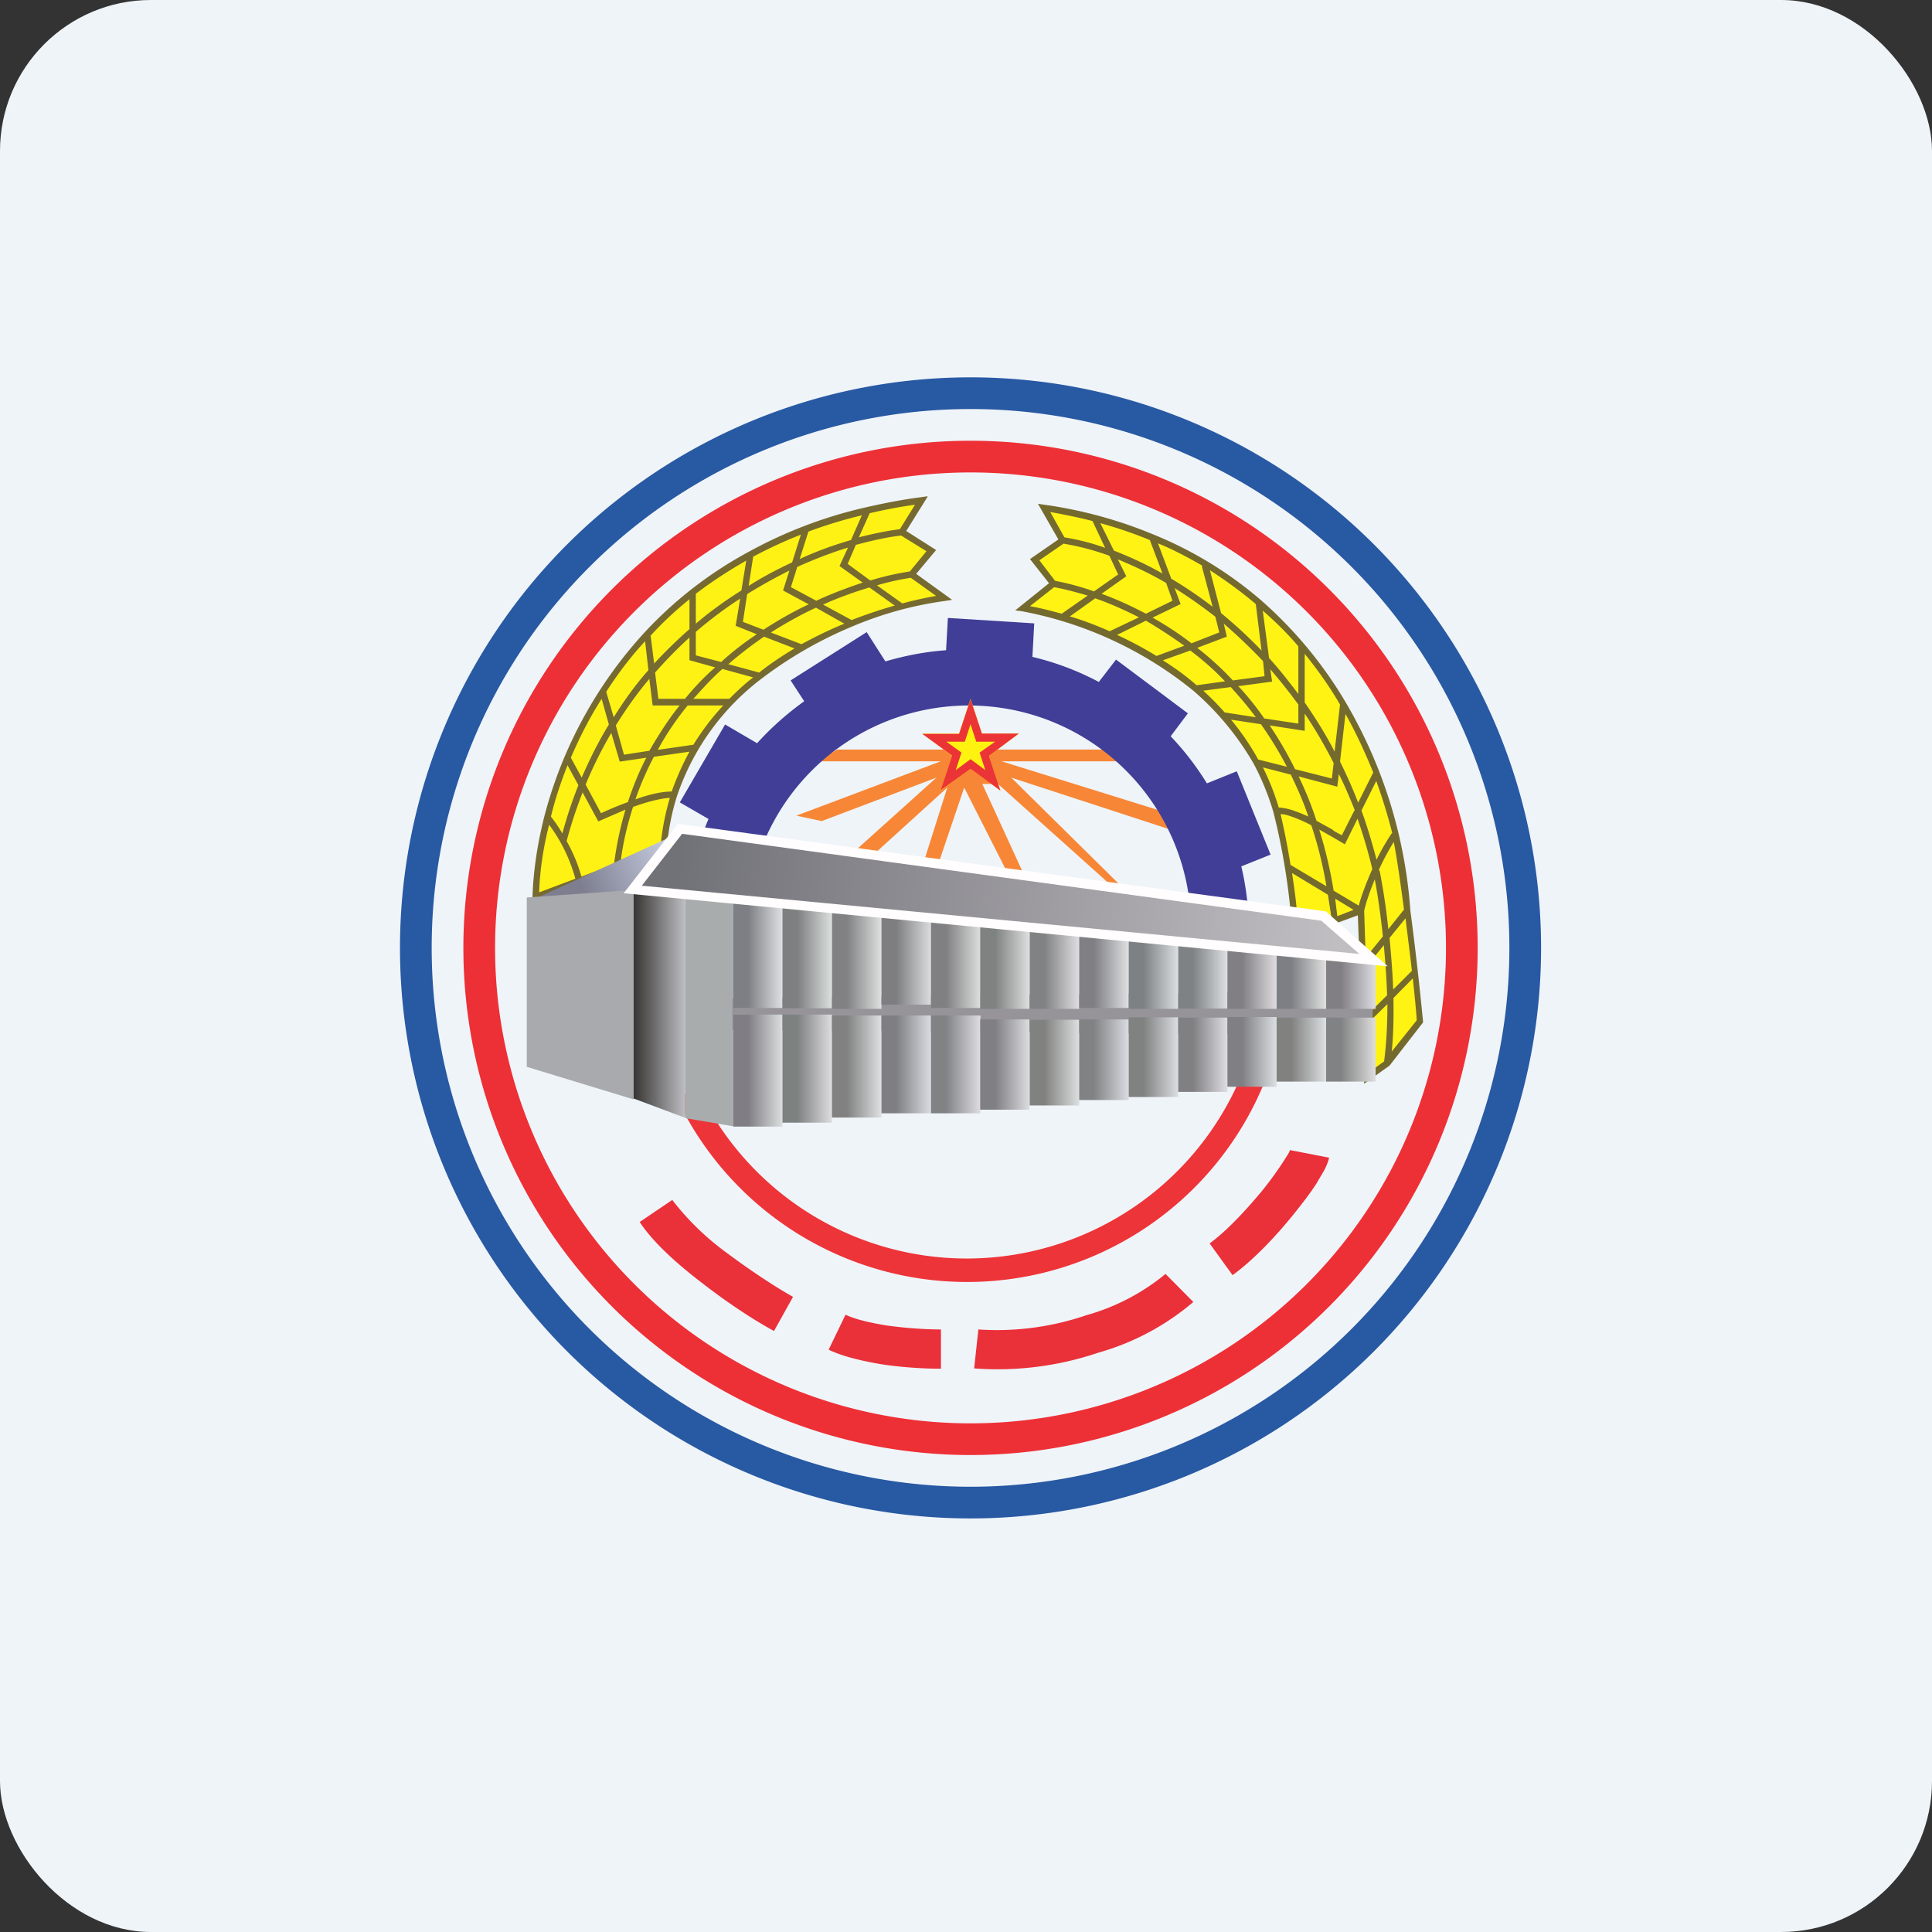 <!-- by FastBull --><svg xmlns="http://www.w3.org/2000/svg" width="64" height="64" viewBox="0 0 64 64"><rect x="0" y="0" width="64" height="64" fill="#333333" stroke="none"/><rect x="0" y="0" width="64" height="64" rx="5" ry="5" fill="#eff4f9" /><path fill="#eff4f9" d="M 2.75,2 L 61.55,2 L 61.55,60.80 L 2.75,60.80 L 2.75,2" /><path fill-rule="evenodd" d="M 32.15,49.25 A 17.85,17.85 0 1,0 32.15,13.55 A 17.85,17.85 0 0,0 32.15,49.25 M 32.15,50.30 A 18.90,18.90 0 1,0 32.15,12.50 A 18.90,18.90 0 0,0 32.15,50.30" fill="#2859a3" /><path fill-rule="evenodd" d="M 32.15,47.15 A 15.75,15.75 0 1,0 32.15,15.65 A 15.75,15.75 0 0,0 32.15,47.15 M 32.15,48.20 A 16.80,16.80 0 1,0 32.15,14.60 A 16.80,16.80 0 0,0 32.15,48.20" fill="#ed3036" /><path d="M 32.05,41.69 A 9.86,9.86 0 0,0 41.26,35.28 L 42,35.56 A 10.64,10.64 0 0,1 22.41,36.36 L 23.11,36.02 A 9.85,9.85 0 0,0 32.03,41.69 L 32.05,41.69" fill="#ed3438" /><path d="M 30.52,16.58 L 29.87,17.63 L 30.85,18.24 L 30.20,19.03 L 31.27,19.81 A 12.10,12.10 0 0,0 28.21,20.66 A 13.62,13.62 0 0,0 25.17,22.39 A 8.24,8.24 0 0,0 22.33,26.33 C 22.15,26.88 22.03,27.48 21.99,28.11 L 20.43,28.70 L 19.18,29.17 L 17.74,29.72 C 17.77,28.97 17.88,28.06 18.13,27.07 A 14.28,14.28 0 0,1 21.44,20.99 A 13.27,13.27 0 0,1 24.85,18.37 A 14.80,14.80 0 0,1 28.74,16.91 C 29.30,16.78 29.89,16.67 30.52,16.58 L 30.52,16.58" fill="#fdf213" /><path fill-rule="evenodd" d="M 30.73,16.45 L 30.02,17.59 L 31.01,18.22 L 30.35,19.01 L 31.54,19.87 L 31.29,19.91 A 11.98,11.98 0 0,0 28.24,20.75 A 13.53,13.53 0 0,0 25.23,22.48 A 8.14,8.14 0 0,0 22.43,26.36 A 7.61,7.61 0 0,0 22.09,28.12 L 22.09,28.20 L 17.64,29.88 L 17.64,29.72 C 17.66,28.96 17.78,28.04 18.03,27.05 A 14.38,14.38 0 0,1 21.37,20.93 A 13.36,13.36 0 0,1 24.80,18.28 A 14.91,14.91 0 0,1 28.71,16.80 C 29.28,16.67 29.88,16.55 30.51,16.47 L 30.72,16.44 L 30.73,16.45 M 30.14,18.93 L 30.69,18.26 L 29.85,17.74 C 29.41,17.79 28.91,17.90 28.35,18.05 L 28.08,18.68 L 28.83,19.23 C 29.31,19.08 29.76,18.99 30.14,18.93 L 30.14,18.93 M 28.58,19.30 L 27.81,18.75 L 28.09,18.14 C 27.56,18.30 26.99,18.52 26.41,18.78 L 26.20,19.45 L 27.04,19.90 C 27.56,19.66 28.09,19.46 28.58,19.30 M 27.26,20.03 C 27.79,19.79 28.31,19.61 28.80,19.46 L 29.64,20.06 C 29.18,20.19 28.70,20.35 28.21,20.54 L 27.27,20.03 L 27.26,20.03 M 26.79,20.02 L 25.94,19.56 L 26.15,18.90 C 25.69,19.13 25.22,19.39 24.75,19.68 L 24.61,20.60 L 25.29,20.86 C 25.79,20.54 26.29,20.25 26.79,20.02 L 26.79,20.02 M 25.54,20.95 C 26.03,20.64 26.53,20.36 27.03,20.13 L 27.97,20.66 C 27.50,20.85 27.03,21.08 26.55,21.34 L 25.53,20.95 L 25.54,20.95 M 25.07,21.01 L 24.37,20.73 L 24.52,19.83 C 24.02,20.15 23.53,20.52 23.05,20.93 L 23.05,21.71 L 23.89,21.93 C 24.26,21.59 24.66,21.28 25.07,21.01 M 24.13,22 C 24.51,21.67 24.90,21.37 25.31,21.09 L 26.32,21.48 C 25.92,21.72 25.52,21.98 25.15,22.28 L 24.12,22 L 24.13,22 M 23.70,22.11 L 22.84,21.87 L 22.84,21.12 C 22.45,21.47 22.07,21.86 21.70,22.28 L 21.81,23.15 L 22.69,23.15 C 23,22.77 23.34,22.41 23.70,22.10 L 23.70,22.11 M 22.96,23.16 C 23.28,22.80 23.59,22.46 23.93,22.16 L 24.95,22.44 C 24.67,22.65 24.41,22.90 24.16,23.15 L 22.96,23.15 L 22.96,23.16 M 22.52,23.37 L 21.62,23.37 L 21.51,22.49 C 21.11,22.96 20.75,23.47 20.40,24.03 L 20.67,25 L 21.51,24.87 C 21.83,24.32 22.15,23.82 22.52,23.36 L 22.52,23.37 M 21.79,24.84 C 22.08,24.30 22.42,23.81 22.78,23.37 L 23.96,23.37 C 23.59,23.76 23.26,24.20 22.97,24.67 L 21.79,24.84 M 21.41,25.10 L 20.53,25.23 L 20.25,24.28 C 19.94,24.81 19.65,25.38 19.40,25.99 L 19.91,26.94 C 20.14,26.83 20.45,26.70 20.80,26.57 C 20.97,26.05 21.17,25.56 21.41,25.10 L 21.41,25.10 M 21.05,26.48 C 21.22,25.98 21.43,25.51 21.66,25.07 L 22.84,24.90 C 22.61,25.32 22.42,25.75 22.25,26.22 C 21.90,26.22 21.46,26.33 21.05,26.48 M 20.72,26.82 L 19.91,27.17 L 19.82,27.21 L 19.30,26.25 C 19.10,26.76 18.92,27.30 18.77,27.86 C 18.96,28.20 19.14,28.60 19.26,29.04 L 20.34,28.63 C 20.42,28 20.55,27.39 20.72,26.82 L 20.72,26.82 M 20.56,28.54 C 20.64,27.90 20.79,27.29 20.97,26.73 C 21.39,26.58 21.84,26.45 22.19,26.43 C 22.04,26.94 21.93,27.48 21.88,28.05 L 20.56,28.54 L 20.56,28.54 M 19.06,29.11 A 5.35,5.35 0 0,0 18.19,27.32 C 17.98,28.14 17.88,28.91 17.86,29.56 L 19.06,29.11 M 18.25,27.05 C 18.35,27.18 18.49,27.37 18.63,27.61 C 18.78,27.04 18.96,26.52 19.16,26.01 L 18.80,25.35 C 18.57,25.93 18.38,26.51 18.25,27.05 L 18.25,27.05 M 18.91,25.10 L 19.27,25.76 C 19.54,25.13 19.84,24.54 20.17,24 L 19.93,23.15 C 19.52,23.79 19.19,24.45 18.91,25.10 M 20.08,22.91 L 20.33,23.76 C 20.68,23.20 21.06,22.67 21.48,22.20 L 21.37,21.24 C 20.88,21.77 20.45,22.34 20.08,22.92 L 20.08,22.91 M 21.55,21.04 L 21.67,21.98 C 22.05,21.57 22.44,21.19 22.84,20.84 L 22.84,19.85 C 22.37,20.23 21.94,20.63 21.56,21.05 L 21.55,21.04 M 23.05,19.67 L 23.05,20.66 C 23.54,20.24 24.05,19.88 24.56,19.56 L 24.72,18.57 C 24.11,18.92 23.56,19.28 23.05,19.67 M 24.95,18.44 L 24.80,19.41 C 25.28,19.10 25.77,18.85 26.24,18.63 L 26.53,17.71 C 25.97,17.93 25.44,18.18 24.95,18.44 L 24.95,18.44 M 26.78,17.61 L 26.49,18.52 C 27.09,18.24 27.67,18.04 28.19,17.89 L 28.55,17.07 C 27.93,17.22 27.34,17.40 26.78,17.61 M 28.81,17 L 28.45,17.80 C 28.96,17.67 29.41,17.58 29.81,17.53 L 30.31,16.72 C 29.79,16.79 29.29,16.89 28.81,17 M 29.89,19.99 L 29.05,19.39 C 29.46,19.27 29.84,19.19 30.17,19.14 L 31.01,19.74 A 12.60,12.60 0 0,0 29.89,19.99" fill="#766a31" /><path d="M 34.59,16.83 L 35.20,17.90 L 34.28,18.54 L 34.89,19.35 L 33.88,20.14 A 12.83,12.83 0 0,1 38.30,21.85 A 10.82,10.82 0 0,1 40.51,23.69 A 8.43,8.43 0 0,1 42.28,26.85 A 22.11,22.11 0 0,1 42.86,30.16 L 44.21,30.50 L 45.09,30.16 L 45.15,32 L 45.22,33.84 L 45.30,35.69 L 45.96,35.22 L 47.04,33.84 A 108.99,108.99 0 0,0 46.62,30.16 A 15.69,15.69 0 0,0 44.50,23.32 A 13.81,13.81 0 0,0 41.70,19.96 A 12.80,12.80 0 0,0 38.18,17.80 A 14.63,14.63 0 0,0 34.59,16.83 L 34.59,16.83" fill="#fff314" /><path d="M 34.39,16.70 L 35.06,17.87 L 34.12,18.52 L 34.75,19.32 L 33.63,20.22 L 33.86,20.25 A 12.71,12.71 0 0,1 39.53,22.88 A 9.38,9.38 0 0,1 41.53,25.30 C 41.79,25.79 42.01,26.32 42.18,26.89 A 22.05,22.05 0 0,1 42.75,30.17 L 42.75,30.25 L 44.22,30.60 L 44.98,30.32 L 45.19,35.90 L 46.03,35.30 L 47.14,33.87 L 47.14,33.84 A 109.12,109.12 0 0,0 46.72,30.16 A 15.78,15.78 0 0,0 44.58,23.27 A 13.89,13.89 0 0,0 41.77,19.88 A 12.89,12.89 0 0,0 38.22,17.71 A 14.75,14.75 0 0,0 34.60,16.72 L 34.39,16.69 L 34.39,16.70 M 45.19,30.17 C 45.26,29.85 45.40,29.48 45.54,29.13 C 45.63,29.59 45.73,30.26 45.81,31.02 L 45.24,31.72 L 45.19,30.17 L 45.19,30.17 M 45.26,32.03 L 45.84,31.31 C 45.89,31.83 45.93,32.40 45.95,32.97 L 45.32,33.59 L 45.26,32.03 M 45.33,33.88 L 45.96,33.26 C 45.96,33.91 45.93,34.55 45.85,35.16 L 45.39,35.49 L 45.33,33.88 M 46.10,34.87 C 46.16,34.28 46.17,33.66 46.16,33.06 L 46.80,32.41 C 46.87,33.05 46.92,33.56 46.93,33.80 L 46.09,34.85 L 46.10,34.87 M 46.78,32.15 L 46.15,32.78 C 46.13,32.18 46.08,31.61 46.03,31.07 L 46.56,30.42 C 46.63,31.01 46.71,31.61 46.77,32.15 L 46.78,32.15 M 46.51,30.13 L 45.99,30.78 C 45.91,29.98 45.79,29.31 45.71,28.88 L 45.68,28.81 C 45.85,28.43 46.04,28.10 46.17,27.89 C 46.27,28.39 46.39,29.23 46.51,30.13 L 46.51,30.13 M 46.10,27.61 C 45.99,27.77 45.79,28.09 45.60,28.48 C 45.45,27.91 45.29,27.37 45.10,26.85 L 45.59,25.87 C 45.80,26.45 45.98,27.04 46.12,27.60 L 46.10,27.61 M 45.49,25.59 L 44.99,26.59 C 44.81,26.12 44.61,25.67 44.39,25.23 L 44.57,23.65 C 44.93,24.29 45.23,24.95 45.49,25.59 M 44.39,23.34 L 44.21,24.90 C 43.91,24.31 43.57,23.78 43.22,23.27 L 43.22,21.66 C 43.66,22.20 44.06,22.77 44.39,23.34 L 44.39,23.34 M 43.01,21.41 L 43.01,22.99 C 42.69,22.57 42.38,22.17 42.04,21.80 L 41.83,20.23 C 42.26,20.60 42.65,20.99 43.01,21.41 L 43.01,21.41 M 41.60,20.01 L 41.79,21.55 C 41.35,21.09 40.90,20.68 40.45,20.31 L 40.08,18.89 C 40.62,19.24 41.13,19.61 41.60,20.01 L 41.60,20.01 M 39.81,18.75 L 40.17,20.10 A 13.97,13.97 0 0,0 38.80,19.17 L 38.36,18 C 38.88,18.21 39.36,18.47 39.83,18.74 L 39.81,18.75 M 38.09,17.89 L 38.51,19 C 37.95,18.68 37.41,18.44 36.90,18.24 L 36.45,17.33 C 37.03,17.49 37.58,17.68 38.09,17.89 L 38.09,17.89 M 36.19,17.26 L 36.61,18.15 C 36.12,17.97 35.67,17.87 35.26,17.80 L 34.79,16.96 C 35.27,17.05 35.73,17.14 36.19,17.26 L 36.19,17.26 M 35.23,18.01 C 35.66,18.08 36.17,18.20 36.75,18.41 L 37.04,19.03 L 36.24,19.59 A 8.74,8.74 0 0,0 34.95,19.24 L 34.43,18.56 L 35.23,18.01 L 35.23,18.01 M 34.91,19.45 C 35.25,19.51 35.63,19.61 36.03,19.73 L 35.17,20.33 C 34.81,20.23 34.45,20.14 34.12,20.08 L 34.92,19.45 L 34.91,19.45 M 35.44,20.42 L 36.28,19.82 C 36.74,19.98 37.22,20.19 37.73,20.45 L 36.76,20.91 C 36.30,20.71 35.86,20.54 35.44,20.42 L 35.44,20.42 M 37.01,21.03 L 37.96,20.56 C 38.38,20.81 38.80,21.08 39.23,21.39 L 38.31,21.73 A 12.39,12.39 0 0,0 37,21.03 L 37.01,21.03 M 38.53,21.87 L 39.43,21.55 C 39.83,21.85 40.21,22.18 40.58,22.57 L 39.64,22.70 C 39.29,22.39 38.91,22.12 38.53,21.88 L 38.53,21.87 M 39.86,22.88 L 40.77,22.76 C 41.05,23.07 41.33,23.39 41.60,23.76 L 40.57,23.60 A 9.48,9.48 0 0,0 39.86,22.88 M 40.78,23.84 L 41.77,23.99 C 42.08,24.43 42.37,24.90 42.63,25.40 L 41.68,25.16 A 8.47,8.47 0 0,0 40.78,23.84 M 41.83,25.42 L 42.76,25.66 C 42.97,26.10 43.18,26.56 43.34,27.05 A 4.41,4.41 0 0,0 42.90,26.87 C 42.72,26.80 42.53,26.76 42.36,26.75 C 42.22,26.28 42.04,25.83 41.83,25.41 L 41.83,25.42 M 42.42,26.97 C 42.55,26.97 42.68,27.01 42.84,27.07 C 43.03,27.14 43.24,27.23 43.44,27.34 C 43.65,27.97 43.82,28.64 43.94,29.36 L 42.75,28.65 C 42.65,28.01 42.51,27.34 42.42,26.97 L 42.42,26.97 M 42.80,28.92 L 43.99,29.64 L 44.10,30.36 L 42.95,30.08 C 42.93,29.81 42.87,29.38 42.80,28.92 M 44.30,30.35 L 44.23,29.77 L 44.84,30.14 L 44.30,30.35 M 44.18,29.51 C 44.06,28.78 43.90,28.11 43.70,27.48 L 44.02,27.66 L 44.11,27.71 L 44.45,27.91 L 44.55,27.97 L 44.97,27.12 C 45.15,27.64 45.32,28.20 45.46,28.79 C 45.29,29.17 45.12,29.60 45.01,30 L 44.17,29.50 L 44.18,29.51 M 44.87,26.84 L 44.45,27.67 L 44.21,27.54 L 44.12,27.47 L 43.61,27.19 C 43.44,26.66 43.24,26.18 43.02,25.72 L 44.30,26.06 L 44.35,25.64 C 44.54,26.01 44.71,26.42 44.88,26.84 L 44.87,26.84 M 44.18,25.27 L 44.12,25.79 L 42.90,25.48 C 42.64,24.95 42.36,24.48 42.06,24.03 L 43.22,24.21 L 43.22,23.64 C 43.56,24.14 43.88,24.69 44.18,25.28 L 44.18,25.27 M 43.01,23.34 L 43.01,23.97 L 41.88,23.80 C 41.61,23.41 41.33,23.06 41.02,22.73 L 42.14,22.58 L 42.08,22.17 C 42.40,22.54 42.71,22.93 43.01,23.34 L 43.01,23.34 M 41.84,21.90 L 41.89,22.40 L 40.84,22.54 C 40.47,22.14 40.07,21.78 39.66,21.46 L 40.64,21.09 L 40.54,20.66 C 40.97,21.03 41.41,21.45 41.84,21.90 L 41.84,21.90 M 40.26,20.43 L 40.39,20.95 L 39.47,21.31 C 39.04,20.98 38.61,20.70 38.18,20.46 L 39.11,20.01 L 38.91,19.48 C 39.35,19.76 39.80,20.07 40.26,20.43 L 40.26,20.43 M 38.63,19.31 L 38.84,19.90 L 37.96,20.33 C 37.45,20.06 36.96,19.84 36.49,19.67 L 37.31,19.09 L 37.03,18.53 C 37.54,18.74 38.08,18.99 38.63,19.31 L 38.63,19.31" fill="#746a2e" /><path d="M 27.72,24.83 L 36.92,24.83 L 37.23,25.22 L 33.18,25.22 L 38.58,26.90 L 38.92,27.53 L 33.50,25.76 L 37.49,29.70 L 37.22,29.70 L 33.06,25.97 L 32.54,25.97 L 34.05,29.26 L 33.60,29.36 L 31.94,26.09 L 30.90,29.16 L 30.41,29.16 L 31.38,26.09 L 28.67,28.55 L 28.04,28.44 L 31.02,25.76 L 27.22,27.20 L 26.38,27.02 L 31.16,25.22 L 27.07,25.22 L 27.73,24.83 L 27.72,24.83" fill="#f78736" /><path d="M 34.26,20.65 L 31.40,20.47 L 31.34,21.54 C 30.64,21.59 29.98,21.72 29.33,21.91 L 28.71,20.94 L 26.19,22.54 L 26.64,23.23 C 26.07,23.64 25.55,24.10 25.08,24.62 L 24.02,24 L 22.52,26.58 L 23.47,27.13 C 23.36,27.39 23.26,27.65 23.17,27.92 L 25.17,28.24 A 7.36,7.36 0 0,1 39.45,30.44 L 41.37,30.75 A 9.35,9.35 0 0,0 41.12,28.70 L 42.09,28.31 L 40.97,25.55 L 39.98,25.95 A 9.37,9.37 0 0,0 38.78,24.39 L 39.35,23.63 L 36.97,21.85 L 36.40,22.59 A 9.26,9.26 0 0,0 34.20,21.76 L 34.26,20.65 L 34.26,20.65" fill="#403e96" /><path d="M 32.15,23.15 L 32.53,24.30 L 33.75,24.30 L 32.76,25.04 L 33.14,26.19 L 32.15,25.47 L 31.16,26.19 L 31.54,25.04 L 30.55,24.30 L 31.77,24.30 L 32.15,23.15 L 32.15,23.15" fill="#fef211" /><path fill-rule="evenodd" d="M 32.53,24.31 L 32.15,23.16 L 31.77,24.31 L 30.55,24.31 L 31.54,25.03 L 31.16,26.18 L 32.15,25.47 L 33.14,26.19 L 32.76,25.04 L 33.75,24.30 L 32.53,24.30 L 32.53,24.31 M 32.95,24.57 L 32.34,24.57 L 32.15,23.99 L 31.96,24.57 L 31.35,24.57 L 31.85,24.93 L 31.66,25.51 L 32.15,25.15 L 32.64,25.51 L 32.45,24.93 L 32.95,24.58" fill="#eb3436" /><path d="M 22.53,27.58 L 17.53,29.86 L 21,29.63 L 22.53,27.58 L 22.53,27.58" fill="url(#fb100)" /><path d="M 17.45,35.34 L 17.45,29.73 L 20.99,29.48 L 20.99,36.42 L 17.45,35.34" fill="#a9aaad" /><path d="M 22.70,29.51 L 20.99,29.51 L 20.99,36.39 L 22.70,37.03 L 22.70,29.52 L 22.70,29.51" fill="url(#fb101)" /><path d="M 24.29,29.72 L 22.70,29.51 L 22.70,37.04 L 24.29,37.31 L 24.29,29.72" fill="#a8acad" /><path d="M 45.49,32.82 L 24.26,33.07 L 24.26,34.12 L 45.47,34.30 L 45.47,32.82 L 45.49,32.82" fill="#969499" /><path d="M 25.92,37.32 L 24.29,37.32 L 24.29,33.61 L 25.92,33.61 L 25.92,37.33 L 25.92,37.32" fill="url(#fb102)" /><path d="M 25.92,29.72 L 24.29,29.72 L 24.29,33.39 L 25.92,33.39 L 25.92,29.72" fill="url(#fb103)" /><path d="M 27.56,37.19 L 25.92,37.19 L 25.92,33.61 L 27.56,33.61 L 27.56,37.20 L 27.56,37.19" fill="url(#fb104)" /><path d="M 27.56,29.86 L 25.92,29.86 L 25.92,33.40 L 27.56,33.40 L 27.56,29.86" fill="url(#fb105)" /><path d="M 29.20,37.02 L 27.56,37.02 L 27.56,33.64 L 29.20,33.64 L 29.20,37.02" fill="url(#fb106)" /><path d="M 29.20,30.04 L 27.56,30.04 L 27.56,33.42 L 29.20,33.42 L 29.20,30.02 L 29.20,30.04" fill="url(#fb107)" /><path d="M 30.84,36.88 L 29.20,36.88 L 29.20,33.64 L 30.84,33.64 L 30.84,36.88" fill="url(#fb108)" /><path d="M 30.84,30.17 L 29.20,30.17 L 29.20,33.28 L 30.84,33.28 L 30.84,30.17" fill="url(#fb109)" /><path d="M 32.47,36.88 L 30.84,36.88 L 30.84,33.64 L 32.48,33.64 L 32.48,36.88 L 32.47,36.88" fill="url(#fb110)" /><path d="M 32.47,30.17 L 30.84,30.17 L 30.84,33.39 L 32.48,33.39 L 32.48,30.17 L 32.47,30.17" fill="url(#fb111)" /><path d="M 34.11,36.76 L 32.47,36.76 L 32.47,33.77 L 34.10,33.77 L 34.10,36.76 L 34.11,36.76" fill="url(#fb112)" /><path d="M 34.11,30.30 L 32.47,30.30 L 32.47,33.42 L 34.10,33.42 L 34.10,30.30 L 34.11,30.30" fill="url(#fb113)" /><path d="M 35.75,36.62 L 34.11,36.62 L 34.11,33.78 L 35.75,33.78 L 35.75,36.62" fill="url(#fb114)" /><path d="M 35.75,30.43 L 34.11,30.43 L 34.11,33.42 L 35.75,33.42 L 35.75,30.43" fill="url(#fb115)" /><path d="M 37.39,36.44 L 35.75,36.44 L 35.75,33.77 L 37.39,33.77 L 37.39,36.43 L 37.39,36.44" fill="url(#fb116)" /><path d="M 37.39,30.61 L 35.75,30.61 L 35.75,33.39 L 37.39,33.39 L 37.39,30.61" fill="url(#fb117)" /><path d="M 39.03,36.34 L 37.39,36.34 L 37.39,33.70 L 39.03,33.70 L 39.03,36.32 L 39.03,36.34" fill="url(#fb118)" /><path d="M 39.03,31.02 L 37.39,31.02 L 37.39,33.42 L 39.03,33.42 L 39.03,31.02" fill="url(#fb119)" /><path d="M 40.66,36.17 L 39.03,36.17 L 39.03,33.71 L 40.66,33.71 L 40.66,36.17" fill="url(#fb120)" /><path d="M 40.66,31.18 L 39.03,31.18 L 39.03,33.41 L 40.66,33.41 L 40.66,31.18" fill="url(#fb121)" /><path d="M 42.29,36 L 40.66,36 L 40.66,33.69 L 42.29,33.69 L 42.29,36 L 42.29,36" fill="url(#fb122)" /><path d="M 42.29,31.33 L 40.66,31.33 L 40.66,33.42 L 42.29,33.42 L 42.29,31.32 L 42.29,31.33" fill="url(#fb123)" /><path d="M 43.93,35.83 L 42.29,35.83 L 42.29,33.71 L 43.93,33.71 L 43.93,35.84 L 43.93,35.83" fill="url(#fb124)" /><path d="M 43.93,31.47 L 42.29,31.47 L 42.29,33.42 L 43.93,33.42 L 43.93,31.47" fill="url(#fb125)" /><path d="M 45.57,35.83 L 43.93,35.83 L 43.93,33.71 L 45.57,33.71 L 45.57,35.84 L 45.57,35.83" fill="url(#fb126)" /><path d="M 45.57,31.69 L 43.93,31.69 L 43.93,33.42 L 45.57,33.42 L 45.57,31.69" fill="url(#fb127)" /><path d="M 43.85,30.35 L 22.53,27.46 L 20.96,29.46 L 45.50,31.80 L 43.85,30.35" fill="url(#fb128)" /><path d="M 22.46,27.29 L 43.92,30.19 L 45.97,32.01 L 20.66,29.59 L 22.46,27.28 L 22.46,27.29 M 22.59,27.63 L 21.26,29.34 L 45.03,31.60 L 43.77,30.50 L 22.59,27.62 L 22.59,27.63" fill="#fffdfd" /><path d="M 42.84,40.24 C 42.25,40.97 41.51,41.75 40.83,42.24 L 40.07,41.19 C 40.61,40.80 41.27,40.10 41.83,39.42 A 11.36,11.36 0 0,0 42.70,38.18 L 42.74,38.08 L 42.74,38.10 L 44.03,38.35 C 43.99,38.51 43.92,38.67 43.86,38.78 L 43.60,39.22 C 43.40,39.53 43.13,39.88 42.84,40.24 L 42.84,40.24 M 23.36,42.58 C 22.53,41.95 21.68,41.22 21.19,40.48 L 22.27,39.75 A 8.86,8.86 0 0,0 24.14,41.55 C 24.93,42.14 25.75,42.67 26.27,42.96 L 25.64,44.09 C 25.06,43.78 24.19,43.22 23.36,42.58 L 23.36,42.58 M 36.38,44.81 A 10.40,10.40 0 0,1 32.27,45.33 L 32.41,44.04 A 9.13,9.13 0 0,0 35.98,43.57 A 7.14,7.14 0 0,0 38.61,42.20 L 39.53,43.13 A 8.33,8.33 0 0,1 36.38,44.81 L 36.38,44.81 M 29.18,45.19 C 28.54,45.08 27.90,44.93 27.45,44.71 L 28.01,43.55 C 28.29,43.69 28.77,43.81 29.38,43.91 C 29.97,43.99 30.61,44.04 31.17,44.04 L 31.17,45.34 C 30.54,45.34 29.83,45.29 29.18,45.19 L 29.18,45.19" fill="#ea3039" /><defs><linearGradient id="fb100" x1="21.51" y1="26.28" x2="18.48" y2="27.68" gradientUnits="userSpaceOnUse"><stop stop-color="#c8cee1" /><stop offset="1" stop-color="#7d7f90" /></linearGradient><linearGradient id="fb101" x1="20.99" y1="31.28" x2="22.83" y2="31.28" gradientUnits="userSpaceOnUse"><stop stop-color="#363532" /><stop offset=".99" stop-color="#c7c6cb" /></linearGradient><linearGradient id="fb102" x1="25.92" y1="33.46" x2="24.29" y2="33.46" gradientUnits="userSpaceOnUse"><stop stop-color="#dbdfdf" /><stop offset=".7" stop-color="#807e84" /></linearGradient><linearGradient id="fb103" x1="25.92" y1="29.56" x2="24.29" y2="29.56" gradientUnits="userSpaceOnUse"><stop stop-color="#dfe0e1" /><stop offset=".7" stop-color="#7e7f84" /></linearGradient><linearGradient id="fb104" x1="27.56" y1="33.39" x2="25.92" y2="33.39" gradientUnits="userSpaceOnUse"><stop stop-color="#dedcde" /><stop offset=".7" stop-color="#7d8180" /></linearGradient><linearGradient id="fb105" x1="27.56" y1="29.62" x2="25.92" y2="29.62" gradientUnits="userSpaceOnUse"><stop stop-color="#dbe0de" /><stop offset=".7" stop-color="#7e7f80" /></linearGradient><linearGradient id="fb106" x1="29.2" y1="33.33" x2="27.56" y2="33.33" gradientUnits="userSpaceOnUse"><stop stop-color="#dee0e2" /><stop offset=".7" stop-color="#808180" /></linearGradient><linearGradient id="fb107" x1="29.2" y1="29.73" x2="27.56" y2="29.73" gradientUnits="userSpaceOnUse"><stop stop-color="#dce0de" /><stop offset=".7" stop-color="#818183" /></linearGradient><linearGradient id="fb108" x1="30.84" y1="33.25" x2="29.2" y2="33.25" gradientUnits="userSpaceOnUse"><stop stop-color="#dbdce1" /><stop offset=".7" stop-color="#7e7e83" /></linearGradient><linearGradient id="fb109" x1="30.84" y1="29.73" x2="29.2" y2="29.73" gradientUnits="userSpaceOnUse"><stop stop-color="#dbdcde" /><stop offset=".7" stop-color="#7e7e81" /></linearGradient><linearGradient id="fb110" x1="32.48" y1="33.25" x2="30.84" y2="33.25" gradientUnits="userSpaceOnUse"><stop stop-color="#dfdde2" /><stop offset=".7" stop-color="#808284" /></linearGradient><linearGradient id="fb111" x1="32.48" y1="29.79" x2="30.84" y2="29.79" gradientUnits="userSpaceOnUse"><stop stop-color="#dcdfde" /><stop offset=".7" stop-color="#807f81" /></linearGradient><linearGradient id="fb112" x1="34.11" y1="33.26" x2="32.48" y2="33.26" gradientUnits="userSpaceOnUse"><stop stop-color="#dcddde" /><stop offset=".7" stop-color="#807f84" /></linearGradient><linearGradient id="fb113" x1="34.11" y1="29.85" x2="32.48" y2="29.85" gradientUnits="userSpaceOnUse"><stop stop-color="#dfdfde" /><stop offset=".7" stop-color="#7e8281" /></linearGradient><linearGradient id="fb114" x1="35.75" y1="33.2" x2="34.11" y2="33.2" gradientUnits="userSpaceOnUse"><stop stop-color="#dbdfdf" /><stop offset=".7" stop-color="#818280" /></linearGradient><linearGradient id="fb115" x1="35.75" y1="29.93" x2="34.11" y2="29.93" gradientUnits="userSpaceOnUse"><stop stop-color="#dfdddf" /><stop offset=".7" stop-color="#818284" /></linearGradient><linearGradient id="fb116" x1="37.39" y1="33.11" x2="35.75" y2="33.11" gradientUnits="userSpaceOnUse"><stop stop-color="#dbdce2" /><stop offset=".7" stop-color="#818283" /></linearGradient><linearGradient id="fb117" x1="37.39" y1="30.01" x2="35.75" y2="30.01" gradientUnits="userSpaceOnUse"><stop stop-color="#dee0e1" /><stop offset=".7" stop-color="#807f84" /></linearGradient><linearGradient id="fb118" x1="39.03" y1="33.01" x2="37.39" y2="33.01" gradientUnits="userSpaceOnUse"><stop stop-color="#dcdde1" /><stop offset=".7" stop-color="#808281" /></linearGradient><linearGradient id="fb119" x1="39.03" y1="30.22" x2="37.39" y2="30.22" gradientUnits="userSpaceOnUse"><stop stop-color="#dbdfe2" /><stop offset=".7" stop-color="#7d8183" /></linearGradient><linearGradient id="fb120" x1="40.66" y1="32.94" x2="39.03" y2="32.94" gradientUnits="userSpaceOnUse"><stop stop-color="#dedde2" /><stop offset=".7" stop-color="#807f81" /></linearGradient><linearGradient id="fb121" x1="40.66" y1="30.29" x2="39.03" y2="30.29" gradientUnits="userSpaceOnUse"><stop stop-color="#dedfe2" /><stop offset=".7" stop-color="#7e8284" /></linearGradient><linearGradient id="fb122" x1="42.29" y1="32.84" x2="40.66" y2="32.84" gradientUnits="userSpaceOnUse"><stop stop-color="#dbdfe2" /><stop offset=".7" stop-color="#807f84" /></linearGradient><linearGradient id="fb123" x1="42.29" y1="30.37" x2="40.66" y2="30.37" gradientUnits="userSpaceOnUse"><stop stop-color="#dfdcdf" /><stop offset=".7" stop-color="#817f84" /></linearGradient><linearGradient id="fb124" x1="43.93" y1="32.77" x2="42.29" y2="32.77" gradientUnits="userSpaceOnUse"><stop stop-color="#dce0e1" /><stop offset=".7" stop-color="#818180" /></linearGradient><linearGradient id="fb125" x1="43.93" y1="30.45" x2="42.29" y2="30.45" gradientUnits="userSpaceOnUse"><stop stop-color="#dfe0de" /><stop offset=".7" stop-color="#7e7f84" /></linearGradient><linearGradient id="fb126" x1="45.57" y1="32.77" x2="43.93" y2="32.77" gradientUnits="userSpaceOnUse"><stop stop-color="#dfddde" /><stop offset=".7" stop-color="#818283" /></linearGradient><linearGradient id="fb127" x1="45.57" y1="30.56" x2="43.93" y2="30.56" gradientUnits="userSpaceOnUse"><stop stop-color="#dcdce2" /><stop offset=".7" stop-color="#817f83" /></linearGradient><linearGradient id="fb128" x1="22.64" y1="26.71" x2="44.54" y2="28.95" gradientUnits="userSpaceOnUse"><stop stop-color="#717178" /><stop offset="1" stop-color="#c1bec2" /></linearGradient></defs></svg>